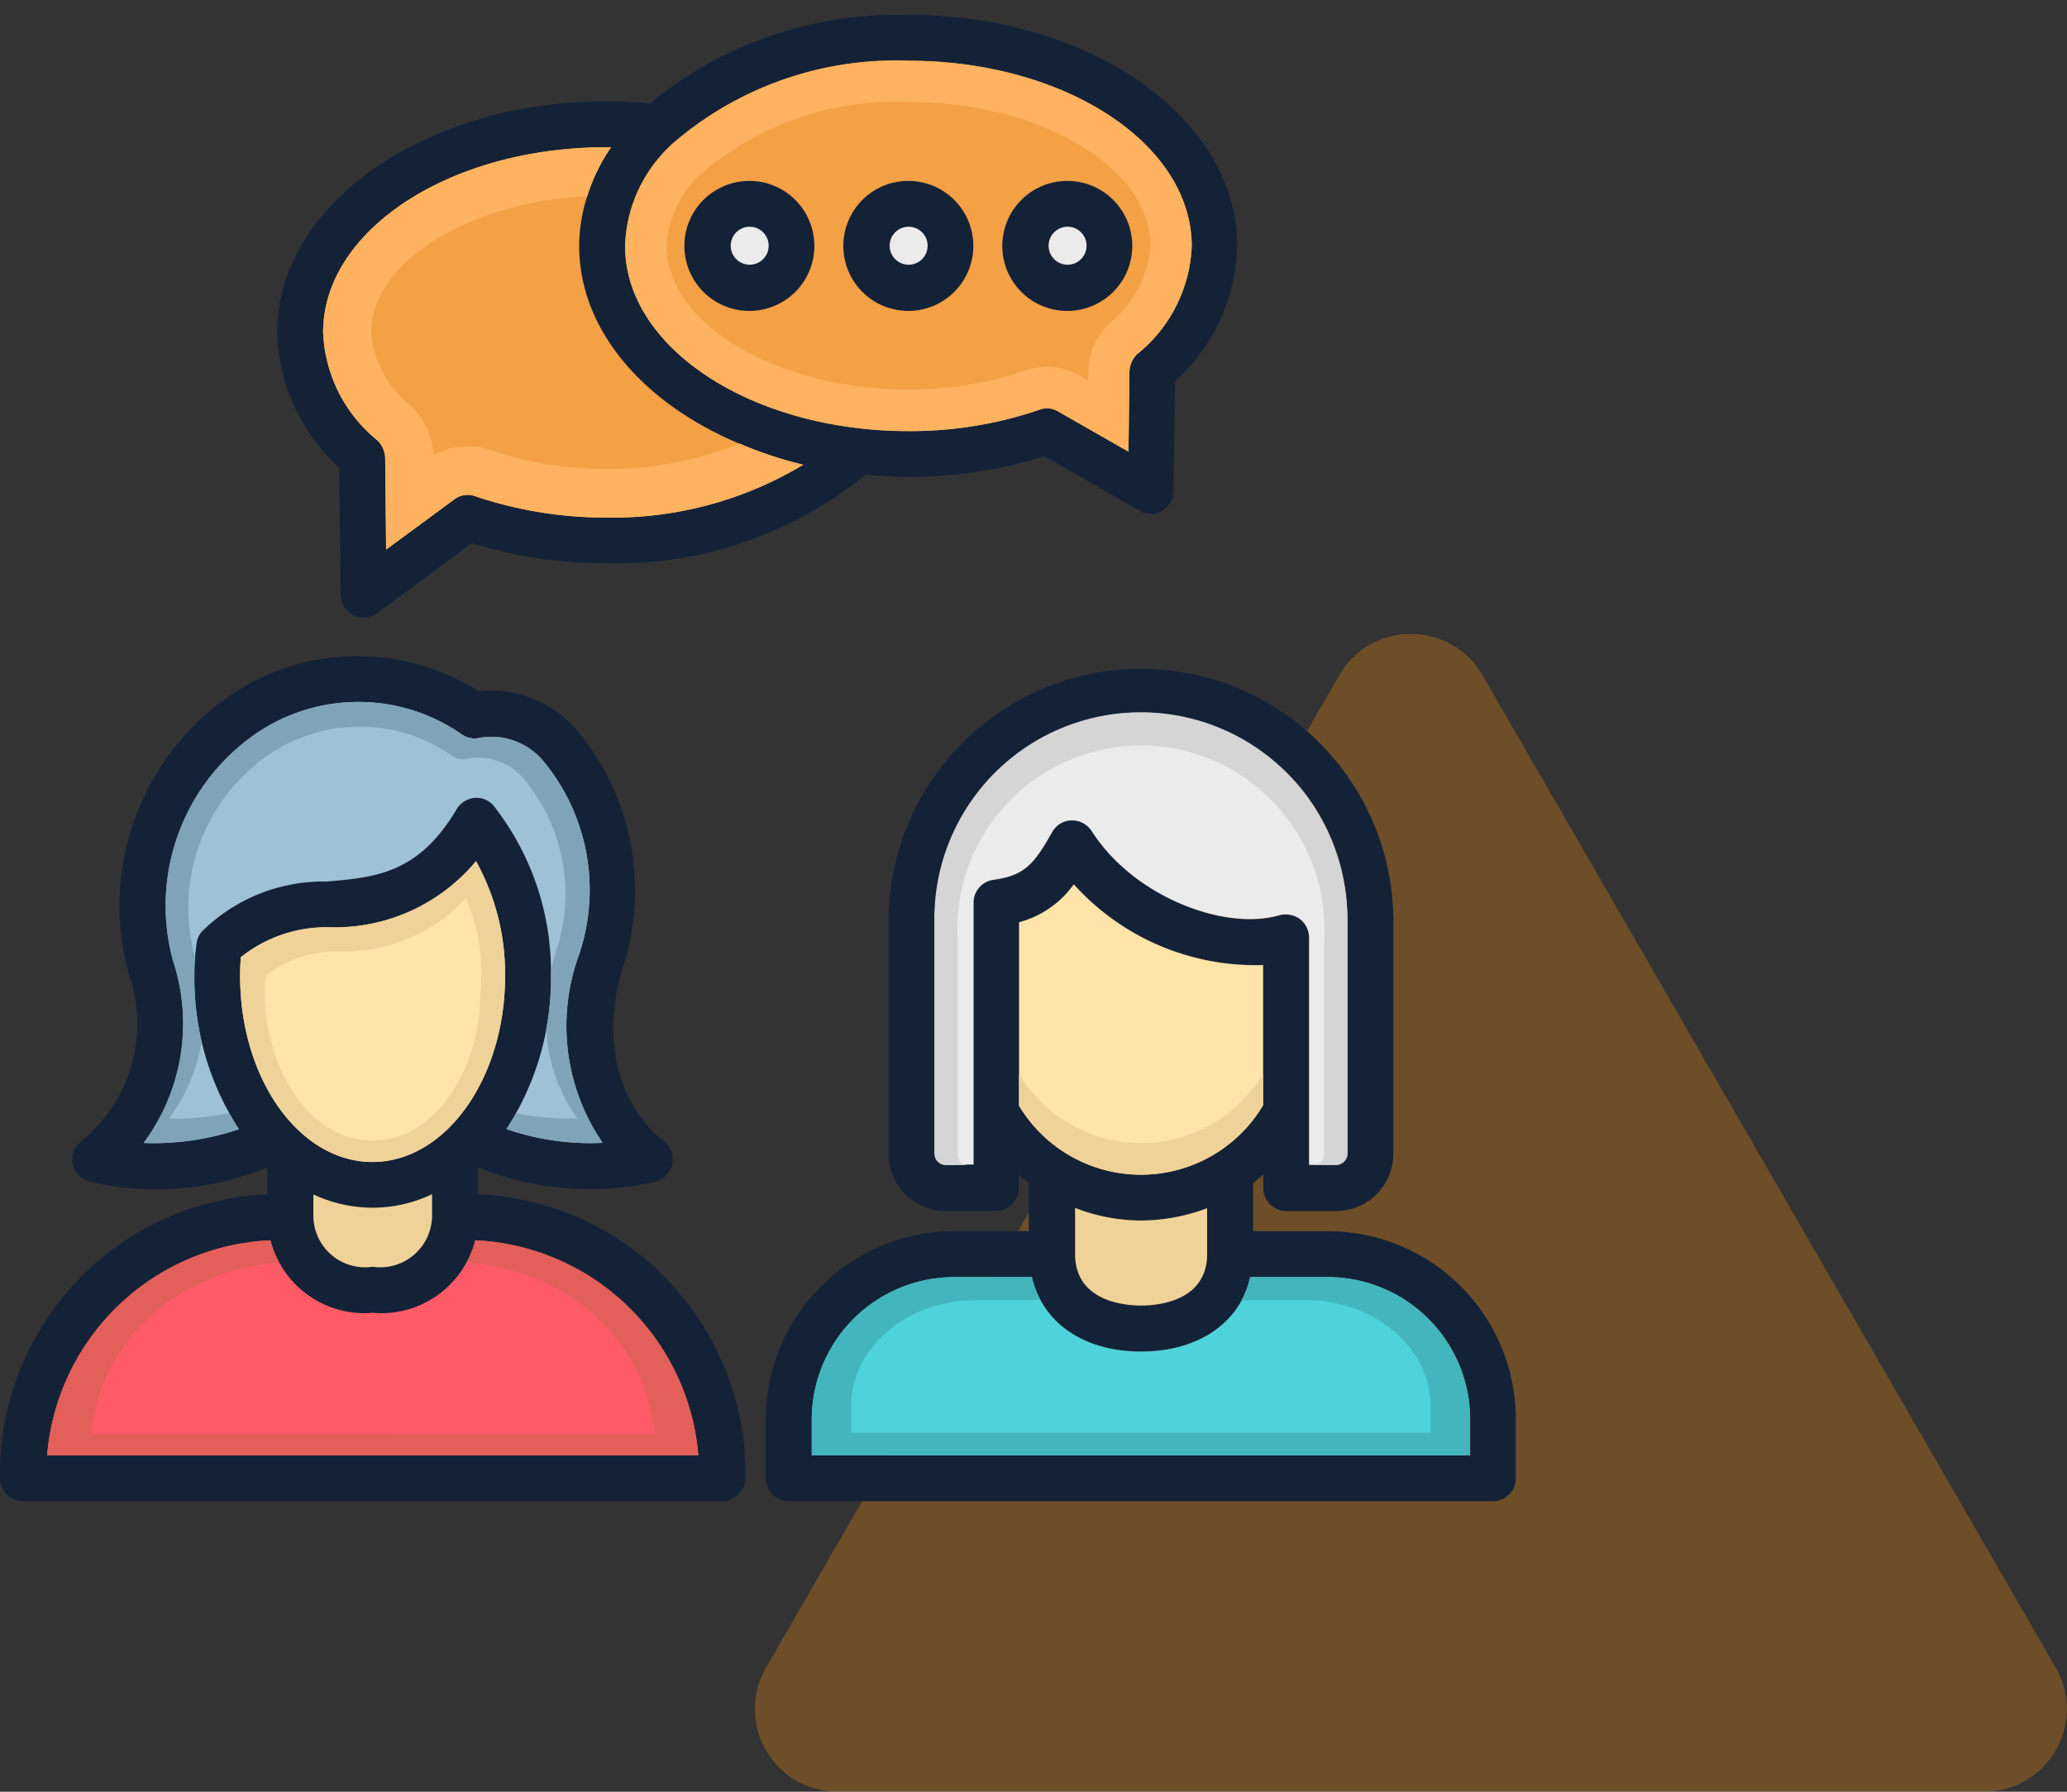 <svg xmlns="http://www.w3.org/2000/svg" xmlns:xlink="http://www.w3.org/1999/xlink" width="75" height="65" viewBox="0 0 75 65">
  <rect x="0" y="0" width="75" height="65" fill="#333333" stroke="none"/>
  <defs>
    <clipPath id="clip-path">
      <rect id="Rectangle_7809" data-name="Rectangle 7809" width="55" height="55" fill="#fff"/>
    </clipPath>
  </defs>
  <g id="Group_3" data-name="Group 3" transform="translate(-677 -365)">
    <g id="Group_2" data-name="Group 2">
      <g id="Polygon_2" data-name="Polygon 2" transform="translate(704.387 387.997)" opacity="0.3">
        <path id="Path_1" data-name="Path 1" d="M46.8,44.5H5.2a2.5,2.5,0,0,1-2.165-3.751l20.8-36a2.5,2.5,0,0,1,4.329,0l20.8,36A2.5,2.5,0,0,1,46.8,44.5Z" transform="translate(-2.194 -2.997)" fill="#f58e0e"/>
        <path id="Path_2" data-name="Path 2" d="M26,4a1.98,1.98,0,0,0-1.732,1L3.466,41A2,2,0,0,0,5.2,44H46.8a2,2,0,0,0,1.732-3L27.732,5A1.98,1.98,0,0,0,26,4m0-1a2.972,2.972,0,0,1,2.6,1.5l20.8,36A3,3,0,0,1,46.8,45H5.2a3,3,0,0,1-2.6-4.5l20.8-36A2.972,2.972,0,0,1,26,3Z" transform="translate(-2.194 -2.997)" fill="#f58e0e"/>
      </g>
      <g id="Mask_Group_1" data-name="Mask Group 1" transform="translate(677 365)" clip-path="url(#clip-path)">
        <g id="communication" transform="translate(0 0.537)">
          <path id="Path_3" data-name="Path 3" d="M48.2,44.669H45.468V42.924c.129-.1.241-.2.37-.309v.49a.835.835,0,0,0,.834.834h1.814a2.08,2.08,0,0,0,2.071-2.08V33.426a9.158,9.158,0,1,0-18.316,0v8.432a2.08,2.08,0,0,0,2.071,2.08h1.822a.84.84,0,0,0,.834-.834v-.49c.12.1.232.2.361.292v1.762H34.6a6.845,6.845,0,0,0-6.816,6.85v2.114a.84.84,0,0,0,.834.834H54.166A.84.84,0,0,0,55,53.633V51.519A6.819,6.819,0,0,0,48.2,44.669ZM36.031,31.948a.833.833,0,0,0-.713.825v9.5h-.988a.418.418,0,0,1-.413-.413V33.426a7.491,7.491,0,1,1,14.981,0v8.432a.418.418,0,0,1-.413.413h-.98V34.019a.868.868,0,0,0-.335-.67.9.9,0,0,0-.739-.138c-1.925.576-5.252-.61-6.816-3.051a.852.852,0,0,0-.731-.387.825.825,0,0,0-.7.421C37.5,31.424,37.139,31.793,36.031,31.948Zm.954,8.165V33.452a3.561,3.561,0,0,0,1.985-1.375,8.836,8.836,0,0,0,6.867,2.931V40.1a5.158,5.158,0,0,1-8.853.017ZM43.8,43.835V45.5c-.009,1.736-1.831,1.865-2.4,1.865s-2.389-.138-2.389-1.865V43.826a6.632,6.632,0,0,0,2.389.456A6.86,6.86,0,0,0,43.8,43.835ZM53.341,52.8H29.455V51.519A5.17,5.17,0,0,1,34.6,46.336H37.44c.378,1.642,1.865,2.7,3.962,2.7s3.593-1.057,3.971-2.7H48.21a5.169,5.169,0,0,1,5.14,5.183V52.8Z" transform="translate(0 -0.541)" fill="#142238"/>
          <path id="Path_4" data-name="Path 4" d="M48.889,33.418v8.432a.418.418,0,0,1-.413.413H47.5V34.011a.868.868,0,0,0-.335-.67.9.9,0,0,0-.739-.138c-1.925.576-5.252-.61-6.816-3.051a.852.852,0,0,0-.731-.387.825.825,0,0,0-.7.421c-.679,1.212-1.031,1.581-2.14,1.736a.833.833,0,0,0-.713.825v9.5h-.988a.418.418,0,0,1-.413-.413V33.4a7.482,7.482,0,1,1,14.964.017Z" transform="translate(0 -0.541)" fill="#ebebec"/>
          <path id="Path_5" data-name="Path 5" d="M48.889,33.418v8.432a.418.418,0,0,1-.413.413h-.8a.39.39,0,0,0,.37-.4v-7.83a6.658,6.658,0,1,0-13.3,0v7.839a.384.384,0,0,0,.37.4h-.8a.418.418,0,0,1-.413-.413V33.426a7.491,7.491,0,1,1,14.981-.009Z" transform="translate(0 -0.541)" fill="#d4d5d4"/>
          <path id="Path_6" data-name="Path 6" d="M53.341,51.519V52.8H29.455V51.519A5.17,5.17,0,0,1,34.6,46.336H37.44c.378,1.642,1.865,2.7,3.962,2.7s3.593-1.057,3.971-2.7H48.21A5.167,5.167,0,0,1,53.341,51.519Z" transform="translate(0 -0.541)" fill="#4fd3da"/>
          <path id="Path_7" data-name="Path 7" d="M53.341,51.519V52.8H29.455V51.519A5.17,5.17,0,0,1,34.6,46.336H37.44a3.046,3.046,0,0,0,.318.834H35.42c-2.51,0-4.538,1.728-4.538,3.842v.963H51.906v-.963c0-2.114-2.028-3.842-4.53-3.842H45.047a3.334,3.334,0,0,0,.309-.834h2.836A5.17,5.17,0,0,1,53.341,51.519Z" transform="translate(0 -0.541)" fill="#42b6bc"/>
          <path id="Path_8" data-name="Path 8" d="M45.829,35.016V40.1a5.158,5.158,0,0,1-8.853.017V33.461a3.561,3.561,0,0,0,1.985-1.375A8.877,8.877,0,0,0,45.829,35.016Z" transform="translate(0 -0.541)" fill="#ffe4a9"/>
          <path id="Path_9" data-name="Path 9" d="M45.829,38.953V40.1a5.158,5.158,0,0,1-8.853.017V38.97a5.158,5.158,0,0,0,8.853-.017ZM43.8,43.835V45.5c-.009,1.736-1.831,1.865-2.4,1.865s-2.389-.138-2.389-1.865V43.826a6.632,6.632,0,0,0,2.389.456A6.86,6.86,0,0,0,43.8,43.835Z" transform="translate(0 -0.541)" fill="#efd298"/>
          <path id="Path_10" data-name="Path 10" d="M17.345,43.328v-.971a10.6,10.6,0,0,0,4.057.782,9.3,9.3,0,0,0,2.4-.275.847.847,0,0,0,.6-.662.833.833,0,0,0-.352-.825c-.026-.017-2.725-1.977-1.461-6.24A9.038,9.038,0,0,0,20.9,26.456a4.106,4.106,0,0,0-3.533-1.375,8.209,8.209,0,0,0-9.412.438,9.265,9.265,0,0,0-3.283,9.816,5.483,5.483,0,0,1-1.7,6.051.821.821,0,0,0-.335.817.837.837,0,0,0,.593.662A10.655,10.655,0,0,0,9.7,42.357v.971A10.158,10.158,0,0,0,0,53.633a.84.84,0,0,0,.834.834H26.215a.857.857,0,0,0,.834-.86A10.153,10.153,0,0,0,17.345,43.328ZM5.209,41.463a7.263,7.263,0,0,0,1.066-6.61,7.58,7.58,0,0,1,2.707-8.019,6.576,6.576,0,0,1,7.8-.172.808.808,0,0,0,.645.1,2.454,2.454,0,0,1,2.286.851A7.33,7.33,0,0,1,21,34.664a7.5,7.5,0,0,0,.877,6.8,9.3,9.3,0,0,1-3.49-.5A9.987,9.987,0,0,0,20,35.42a9.765,9.765,0,0,0-2.071-6.171.818.818,0,0,0-.7-.3.855.855,0,0,0-.653.413c-1.384,2.329-2.922,2.467-4.7,2.622a6.276,6.276,0,0,0-4.53,1.8.768.768,0,0,0-.206.447,7.292,7.292,0,0,0-.086,1.195,9.987,9.987,0,0,0,1.616,5.544A9.635,9.635,0,0,1,5.209,41.463ZM8.715,35.42c0-.249.009-.481.026-.688a4.977,4.977,0,0,1,3.266-1.083,6.675,6.675,0,0,0,5.269-2.4,8.462,8.462,0,0,1,1.049,4.177c0,3.713-2.157,6.739-4.813,6.739S8.715,39.142,8.715,35.42Zm6.962,7.907v.8a1.882,1.882,0,0,1-2.157,1.831,1.876,1.876,0,0,1-2.149-1.831v-.791a5.159,5.159,0,0,0,2.149.481A5.047,5.047,0,0,0,15.677,43.328ZM1.71,52.8A8.514,8.514,0,0,1,9.816,45a3.518,3.518,0,0,0,3.713,2.63A3.512,3.512,0,0,0,17.242,45a8.514,8.514,0,0,1,8.105,7.8Z" transform="translate(0 -0.541)" fill="#142238"/>
          <path id="Path_11" data-name="Path 11" d="M21.866,41.463a9.3,9.3,0,0,1-3.49-.5,9.987,9.987,0,0,0,1.616-5.544,9.765,9.765,0,0,0-2.071-6.171.818.818,0,0,0-.7-.3.855.855,0,0,0-.653.413c-1.384,2.329-2.922,2.467-4.7,2.622a6.276,6.276,0,0,0-4.53,1.8.768.768,0,0,0-.206.447,8.454,8.454,0,0,0-.077,1.195,9.987,9.987,0,0,0,1.616,5.544,9.66,9.66,0,0,1-3.455.5,7.263,7.263,0,0,0,1.066-6.61,7.58,7.58,0,0,1,2.707-8.019,6.576,6.576,0,0,1,7.8-.172.808.808,0,0,0,.645.1,2.454,2.454,0,0,1,2.286.851A7.33,7.33,0,0,1,21,34.664,7.5,7.5,0,0,0,21.866,41.463Z" transform="translate(0 -0.541)" fill="#9ec1d6"/>
          <path id="Path_12" data-name="Path 12" d="M21.866,41.463a9.3,9.3,0,0,1-3.49-.5c.129-.18.241-.378.361-.576a8.764,8.764,0,0,0,2.209.189A6.1,6.1,0,0,1,19.82,37.32a9.761,9.761,0,0,0,.172-1.9V35.24c.043-.232.112-.464.172-.7a6.508,6.508,0,0,0-1.143-6.266,2.2,2.2,0,0,0-2.037-.756.664.664,0,0,1-.567-.086,5.856,5.856,0,0,0-6.936.146,6.742,6.742,0,0,0-2.415,7.108c-.009.232-.017.473-.017.739a10.538,10.538,0,0,0,.266,2.364,6.4,6.4,0,0,1-1.186,2.793,8.969,8.969,0,0,0,2.175-.2c.112.2.232.4.361.584a9.66,9.66,0,0,1-3.455.5,7.263,7.263,0,0,0,1.066-6.61,7.58,7.58,0,0,1,2.707-8.019,6.576,6.576,0,0,1,7.8-.172.808.808,0,0,0,.645.1,2.454,2.454,0,0,1,2.286.851A7.33,7.33,0,0,1,21,34.664,7.5,7.5,0,0,0,21.866,41.463Z" transform="translate(0 -0.541)" fill="#80a4b7"/>
          <path id="Path_13" data-name="Path 13" d="M25.338,52.8H1.71A8.514,8.514,0,0,1,9.816,45a3.518,3.518,0,0,0,3.713,2.63A3.512,3.512,0,0,0,17.242,45,8.519,8.519,0,0,1,25.338,52.8Z" transform="translate(0 -0.541)" fill="#ff5a67"/>
          <path id="Path_14" data-name="Path 14" d="M25.338,52.8H1.71A8.514,8.514,0,0,1,9.816,45a3.4,3.4,0,0,0,.292.8c-3.713.327-6.481,2.854-6.79,6.223H23.748c-.318-3.378-3.086-5.9-6.79-6.223a3.4,3.4,0,0,0,.292-.8A8.518,8.518,0,0,1,25.338,52.8Z" transform="translate(0 -0.541)" fill="#e25f5a"/>
          <path id="Path_15" data-name="Path 15" d="M15.677,43.328v.8a1.882,1.882,0,0,1-2.157,1.831,1.876,1.876,0,0,1-2.149-1.831v-.791a5.159,5.159,0,0,0,2.149.481A5.047,5.047,0,0,0,15.677,43.328Z" transform="translate(0 -0.541)" fill="#efd298"/>
          <path id="Path_16" data-name="Path 16" d="M18.325,35.42c0,3.713-2.157,6.739-4.813,6.739s-4.8-3.017-4.8-6.739c0-.249.009-.481.026-.688A4.977,4.977,0,0,1,12,33.65a6.675,6.675,0,0,0,5.269-2.4A8.343,8.343,0,0,1,18.325,35.42Z" transform="translate(0 -0.541)" fill="#ffe4a9"/>
          <path id="Path_17" data-name="Path 17" d="M17.276,31.243a6.675,6.675,0,0,1-5.269,2.4,4.977,4.977,0,0,0-3.266,1.083c-.017.206-.026.438-.026.688,0,3.713,2.149,6.739,4.8,6.739s4.813-3.017,4.813-6.739A8.575,8.575,0,0,0,17.276,31.243ZM13.52,41.385c-2.157,0-3.911-2.424-3.911-5.424a5.551,5.551,0,0,1,.026-.559,4.1,4.1,0,0,1,2.656-.877A6.034,6.034,0,0,0,16.9,32.593a6.731,6.731,0,0,1,.533,3.369C17.439,38.953,15.677,41.385,13.52,41.385Z" transform="translate(0 -0.541)" fill="#efd298"/>
          <path id="Path_18" data-name="Path 18" d="M27.195,6.558A2.359,2.359,0,1,0,29.55,8.922,2.36,2.36,0,0,0,27.195,6.558Zm0,3.06a.692.692,0,1,1,.688-.688A.69.69,0,0,1,27.195,9.618Zm5.767-3.06a2.359,2.359,0,1,0,2.355,2.364A2.36,2.36,0,0,0,32.962,6.558Zm0,3.06a.692.692,0,1,1,.688-.688A.69.69,0,0,1,32.962,9.618Zm5.767-3.06a2.359,2.359,0,1,0,2.355,2.364A2.36,2.36,0,0,0,38.729,6.558Zm0,3.06a.692.692,0,1,1,.688-.688A.69.69,0,0,1,38.729,9.618Z" transform="translate(0 -0.541)" fill="#142238"/>
          <path id="Path_19" data-name="Path 19" d="M32.962.541a14.17,14.17,0,0,0-9.386,3.215c-.55-.052-1.083-.077-1.581-.077-6.584,0-11.939,3.756-11.939,8.38a6.871,6.871,0,0,0,2.252,4.908l.052,4.616a.826.826,0,0,0,.456.739.839.839,0,0,0,.378.086.83.83,0,0,0,.49-.155l3.438-2.544a16.483,16.483,0,0,0,4.873.731,14.318,14.318,0,0,0,9.412-3.215c.507.043,1.023.077,1.556.077a16.137,16.137,0,0,0,4.934-.748l3.447,1.977a.829.829,0,0,0,.413.112.828.828,0,0,0,.825-.825l.052-3.98A6.814,6.814,0,0,0,44.892,8.93C44.909,4.3,39.546.541,32.962.541ZM21.995,18.78a14.888,14.888,0,0,1-4.753-.774.791.791,0,0,0-.765.12L14.01,19.941l-.034-3.335a.935.935,0,0,0-.275-.619,5.32,5.32,0,0,1-1.977-3.928c0-3.7,4.6-6.713,10.271-6.713h.18a6.373,6.373,0,0,0-1.16,3.576c0,3.687,3.412,6.807,8.122,7.933A13.389,13.389,0,0,1,21.995,18.78Zm19.262-5.939a.917.917,0,0,0-.275.619l-.034,2.914L38.4,14.921a.817.817,0,0,0-.413-.12.779.779,0,0,0-.275.052,14.5,14.5,0,0,1-4.753.774c-5.664,0-10.28-3.008-10.28-6.713A5.2,5.2,0,0,1,24.35,5.252c.017-.017.026-.034.043-.043a12.375,12.375,0,0,1,8.569-3.017c5.664,0,10.28,3.008,10.28,6.721A5.288,5.288,0,0,1,41.256,12.841Z" transform="translate(0 -0.541)" fill="#142238"/>
          <path id="Path_20" data-name="Path 20" d="M29.146,16.864a13.438,13.438,0,0,1-7.151,1.917,14.888,14.888,0,0,1-4.753-.774.791.791,0,0,0-.765.12L14.01,19.941l-.034-3.335a.935.935,0,0,0-.275-.619,5.32,5.32,0,0,1-1.977-3.928c0-3.7,4.6-6.713,10.271-6.713h.18a6.439,6.439,0,0,0-.868,1.779,5.782,5.782,0,0,0-.292,1.8c0,3.06,2.338,5.724,5.836,7.185A14.653,14.653,0,0,0,29.146,16.864Z" transform="translate(0 -0.541)" fill="#f4a045"/>
          <path id="Path_21" data-name="Path 21" d="M32.962,2.209a12.376,12.376,0,0,0-8.569,3.017c-.017.009-.026.026-.043.043A5.2,5.2,0,0,0,22.682,8.93c0,3.7,4.607,6.713,10.28,6.713a14.5,14.5,0,0,0,4.753-.774.779.779,0,0,1,.275-.052.793.793,0,0,1,.413.12l2.544,1.453.034-2.914a.935.935,0,0,1,.275-.619,5.3,5.3,0,0,0,1.985-3.919C43.242,5.217,38.635,2.209,32.962,2.209Zm-5.767,9.076A2.359,2.359,0,1,1,29.55,8.93,2.359,2.359,0,0,1,27.195,11.285Zm5.767,0A2.359,2.359,0,1,1,35.317,8.93,2.359,2.359,0,0,1,32.962,11.285Zm5.767,0A2.359,2.359,0,1,1,41.085,8.93,2.359,2.359,0,0,1,38.729,11.285Z" transform="translate(0 -0.541)" fill="#f4a045"/>
          <path id="Path_22" data-name="Path 22" d="M32.962,2.209a12.376,12.376,0,0,0-8.569,3.017c-.017.009-.026.026-.043.043A5.2,5.2,0,0,0,22.682,8.93c0,3.7,4.607,6.713,10.28,6.713a14.5,14.5,0,0,0,4.753-.774.779.779,0,0,1,.275-.052.793.793,0,0,1,.413.12l2.544,1.453.034-2.914a.935.935,0,0,1,.275-.619,5.3,5.3,0,0,0,1.985-3.919C43.242,5.217,38.635,2.209,32.962,2.209Zm7.3,9.515a2.449,2.449,0,0,0-.774,1.685v.4l-.335-.18a2.3,2.3,0,0,0-1.16-.318,2.509,2.509,0,0,0-.791.138,13.036,13.036,0,0,1-4.237.688c-4.762,0-8.776-2.381-8.776-5.209a3.8,3.8,0,0,1,1.229-2.6l.043-.034A10.86,10.86,0,0,1,32.971,3.7c4.762,0,8.776,2.389,8.776,5.217A3.988,3.988,0,0,1,40.259,11.724Z" transform="translate(0 -0.541)" fill="#ffb360"/>
          <path id="Path_23" data-name="Path 23" d="M27.891,8.93a.688.688,0,1,1-.688-.7A.69.69,0,0,1,27.891,8.93Zm5.767,0a.688.688,0,1,1-.688-.7A.69.69,0,0,1,33.658,8.93Zm5.767,0a.688.688,0,1,1-.688-.7A.69.69,0,0,1,39.426,8.93Z" transform="translate(0 -0.541)" fill="#ebebec"/>
          <path id="Path_24" data-name="Path 24" d="M29.146,16.864a13.438,13.438,0,0,1-7.151,1.917,14.888,14.888,0,0,1-4.753-.774.791.791,0,0,0-.765.12L14.01,19.941l-.034-3.335a.935.935,0,0,0-.275-.619,5.32,5.32,0,0,1-1.977-3.928c0-3.7,4.6-6.713,10.271-6.713h.18a6.439,6.439,0,0,0-.868,1.779c-4.323.206-7.839,2.415-7.839,4.942a3.687,3.687,0,0,0,1.4,2.613,2.7,2.7,0,0,1,.86,1.839,2.583,2.583,0,0,1,1.238-.327,2.619,2.619,0,0,1,.877.155,12.778,12.778,0,0,0,4.151.67,12.651,12.651,0,0,0,4.848-.92A14.2,14.2,0,0,0,29.146,16.864Z" transform="translate(0 -0.541)" fill="#ffb360"/>
        </g>
      </g>
    </g>
  </g>
</svg>
